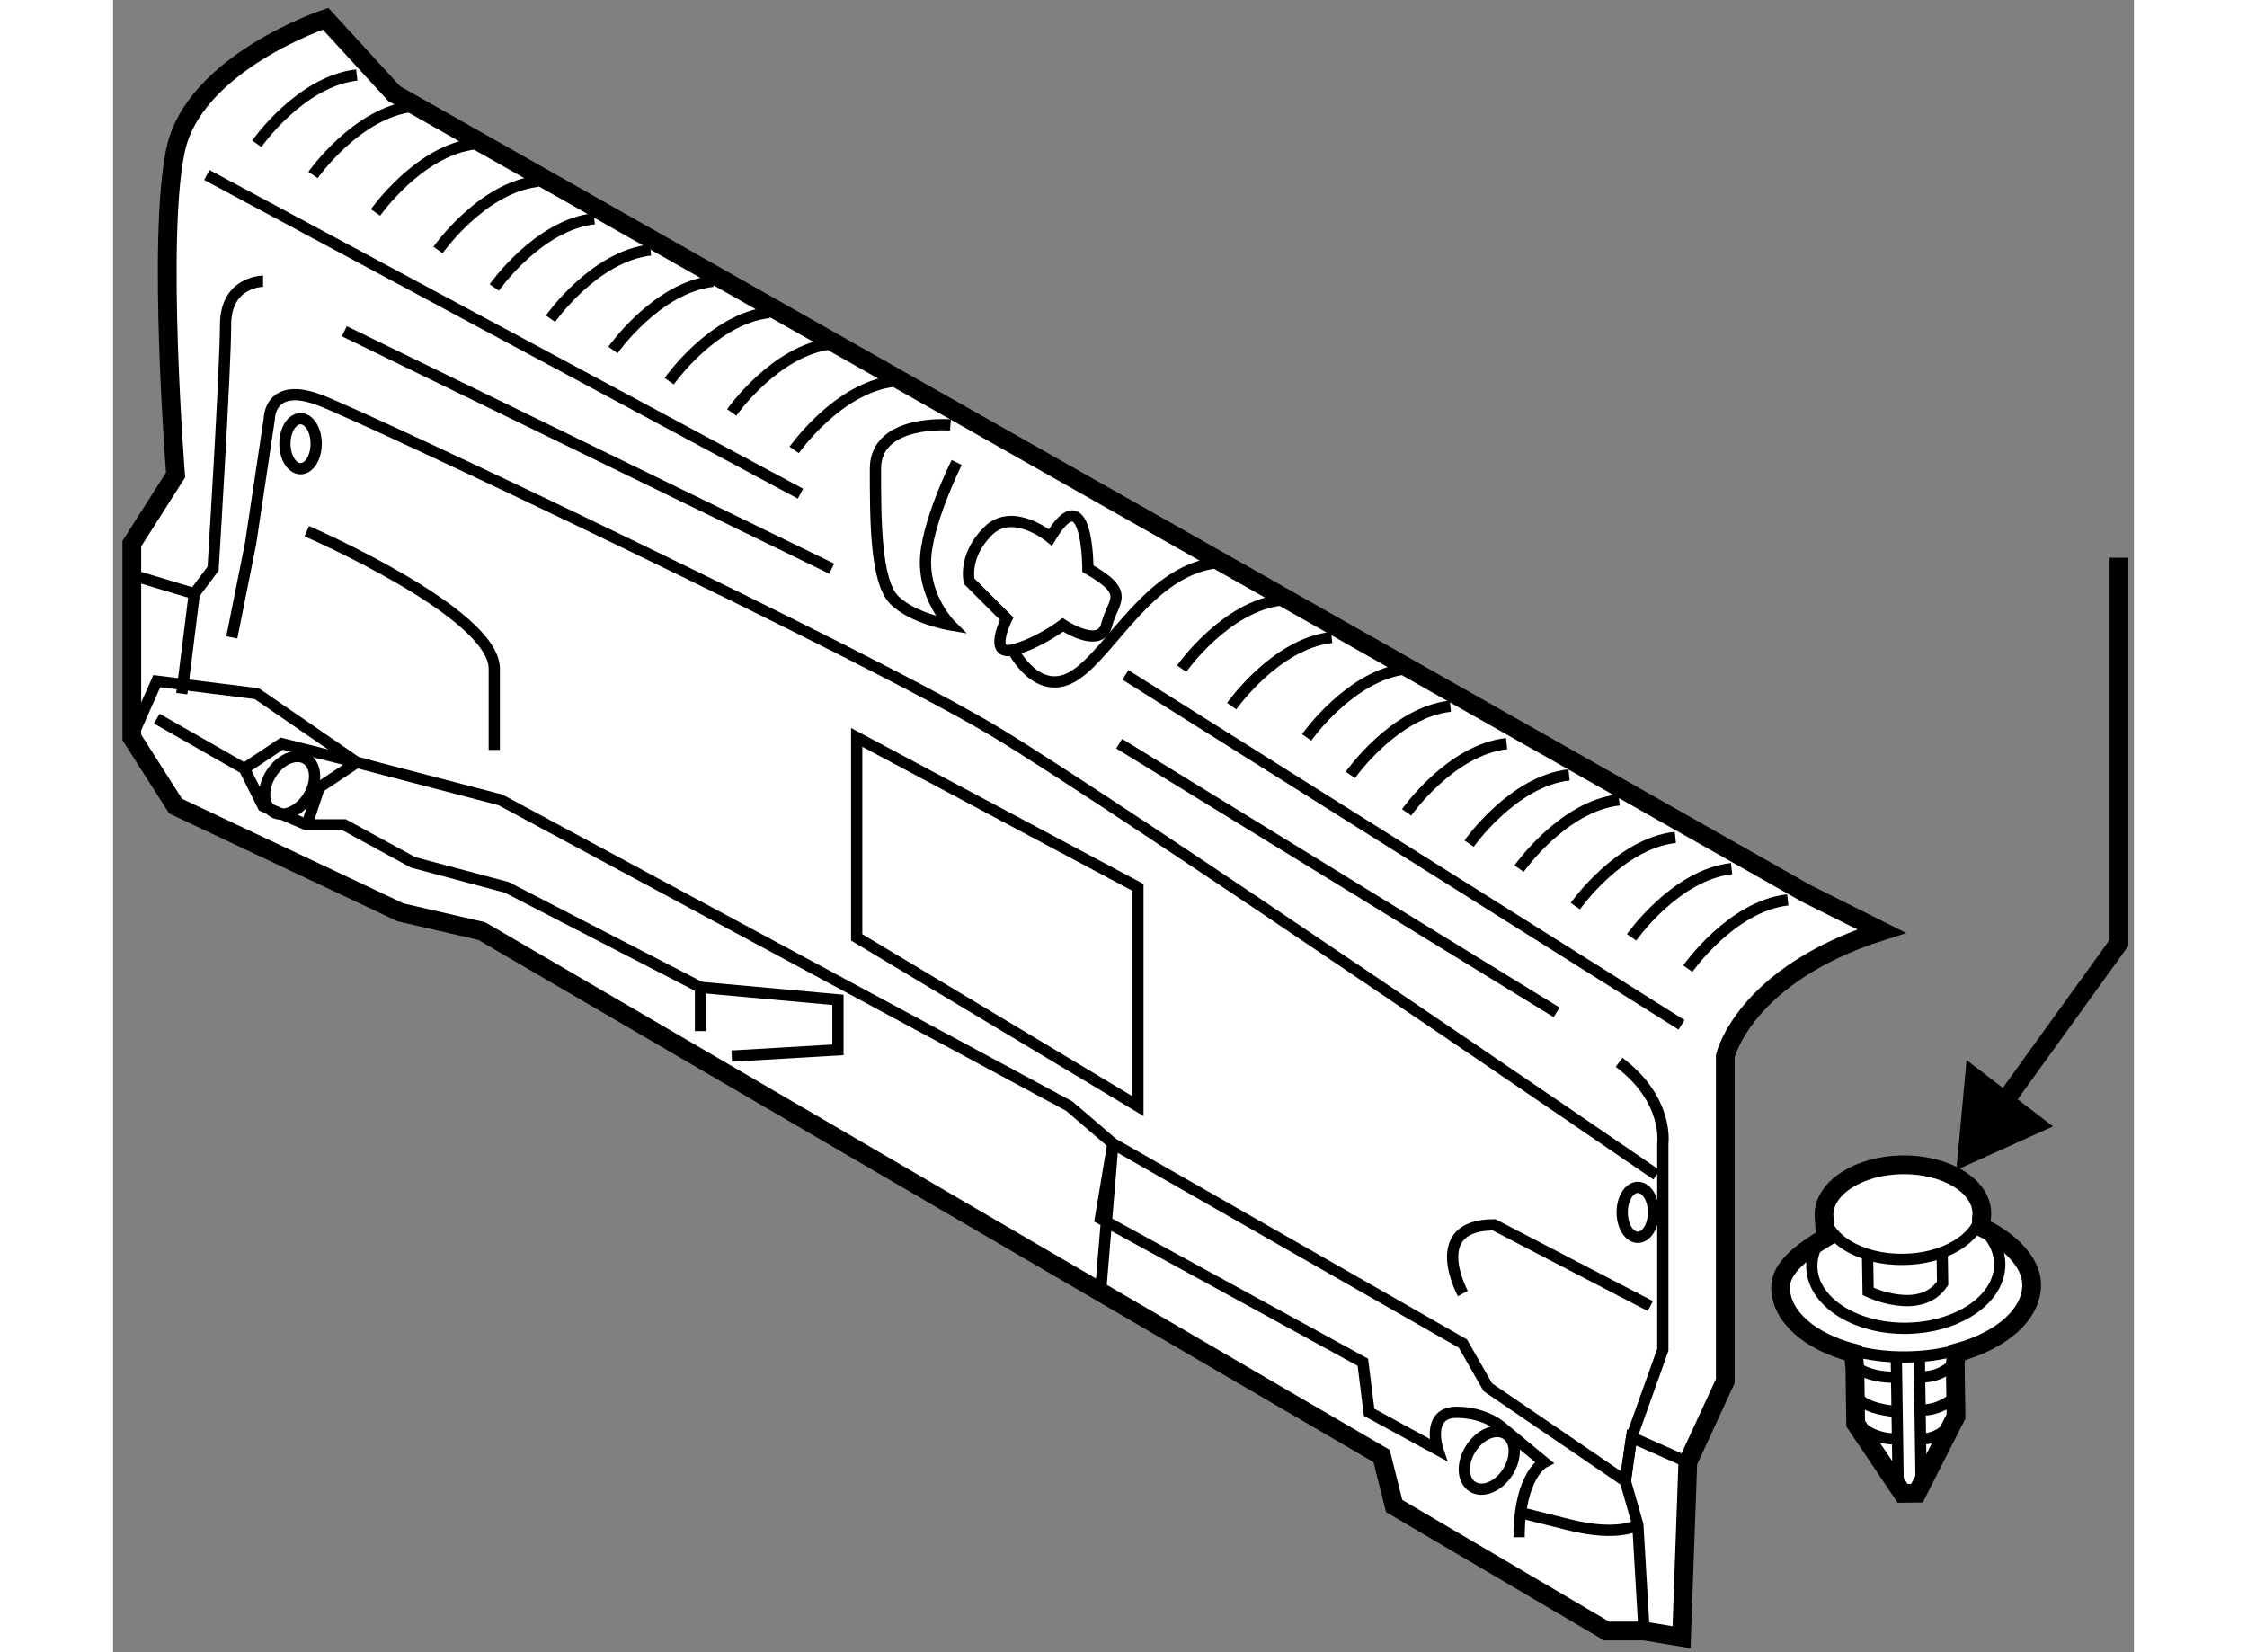 <?xml version="1.0" encoding="utf-8"?>
<!-- Generator: Adobe Illustrator 15.1.0, SVG Export Plug-In . SVG Version: 6.00 Build 0)  -->
<!DOCTYPE svg PUBLIC "-//W3C//DTD SVG 1.1//EN" "http://www.w3.org/Graphics/SVG/1.1/DTD/svg11.dtd">
<svg version="1.1" xmlns="http://www.w3.org/2000/svg" xmlns:xlink="http://www.w3.org/1999/xlink" x="0px" y="0px" width="244.8px"
	 height="180px" viewBox="145.213 43.226 53.898 44.066" enable-background="new 0 0 244.8 180" xml:space="preserve">
	
<rect x="145.213" y="43.226" width="53.898" height="44.066" fill="#808080" stroke="none"/>
	
<g><path fill="#FFFFFF" stroke="#000000" stroke-width="0.5" d="M150.88,43.726c0,0-3.499,1.167-4,3.5s0,8.667,0,8.667l-1.167,1.833
			v5.167l1.167,1.833l6,2.833l2.166,0.5l24,14l0.334,1.333l5.666,3.334h1l1,0.166l0.167-4.666l1-2.167v-8.667
			c0,0,0.501-2.167,4.167-3.333l-2-1l-37.667-21.333L150.88,43.726z"></path><line fill="none" stroke="#000000" stroke-width="0.3" x1="147.713" y1="47.893" x2="163.546" y2="56.393"></line><line fill="none" stroke="#000000" stroke-width="0.3" x1="172.213" y1="61.226" x2="187.046" y2="70.56"></line><path fill="none" stroke="#000000" stroke-width="0.3" d="M150.38,57.393c0,0,5,2.167,5,3.667s0,2.167,0,2.167"></path><path fill="none" stroke="#000000" stroke-width="0.3" d="M181.213,77.726c0,0-1.001-1.833,0.833-1.833l4.167,2.167"></path><path fill="none" stroke="#000000" stroke-width="0.3" d="M186.046,86.727l-0.166-2.834l-0.334-1.166l0.167-1.167l0.833-2.334
			v-5.5c0,0,0.168-1.167-1.166-2.167"></path><path fill="none" stroke="#000000" stroke-width="0.3" d="M149.213,50.726c0,0-1,0-1,1.167s-0.333,6.5-0.333,6.5l-0.5,0.667
			l-1.667-0.5"></path><line fill="none" stroke="#000000" stroke-width="0.3" x1="147.046" y1="61.726" x2="147.38" y2="59.06"></line><polyline fill="none" stroke="#000000" stroke-width="0.3" points="145.713,62.893 146.379,61.393 149.046,61.726 151.713,63.56 
			155.546,64.56 170.713,72.726 171.88,73.726 181.213,79.06 181.88,80.226 185.546,82.727 185.713,81.56 187.213,82.227 		"></polyline><path fill="none" stroke="#000000" stroke-width="0.3" d="M148.38,60.226l0.5-2.5l0.5-3.333c0,0,0-1,1.333-0.5
			s14.667,6.833,18,8.833S186.38,74.56,186.38,74.56"></path><line fill="none" stroke="#000000" stroke-width="0.3" x1="151.38" y1="52.06" x2="164.38" y2="58.393"></line><line fill="none" stroke="#000000" stroke-width="0.3" x1="172.046" y1="63.06" x2="183.713" y2="70.226"></line><polyline fill="none" stroke="#000000" stroke-width="0.3" points="146.379,62.393 148.713,63.726 149.213,64.726 150.38,65.226 
			151.38,65.226 153.213,66.226 155.713,66.893 160.88,69.56 160.88,70.726 		"></polyline><path fill="none" stroke="#000000" stroke-width="0.3" d="M185.88,83.893c0,0-0.501,0.333-1.834,0s-1.333-0.333-1.333-0.333"></path><path fill="none" stroke="#000000" stroke-width="0.3" d="M171.546,77.726l0.334-4l-0.334,2l7,3.833l0.167,1.334l1.833,0.999
			c0,0-0.334-0.999,0.5-0.999s1.282,0.464,1.282,0.464l1.052,0.869c0,0-0.667,0.334-0.667,2"></path><polyline fill="none" stroke="#000000" stroke-width="0.3" points="160.88,69.56 164.546,69.893 164.546,71.226 161.713,71.393 		
			"></polyline><polyline fill="none" stroke="#000000" stroke-width="0.3" points="148.713,63.726 149.713,63.06 151.713,63.56 150.713,64.226 
			150.38,65.226 		"></polyline><polygon fill="none" stroke="#000000" stroke-width="0.3" points="165.046,68.226 165.046,62.893 172.546,66.893 172.546,72.726 
					"></polygon><path fill="none" stroke="#000000" stroke-width="0.3" d="M171.213,58.393c0,0,0-2.5-1-0.833c0,0-1.001-0.833-1.667-0.167
			s-0.5,1.333-0.5,1.333l1,1c0,0-0.5,1,0.167,0.833s1.333-0.667,1.333-0.667s1,0.667,1.167,0S172.38,59.06,171.213,58.393z"></path><path fill="none" stroke="#000000" stroke-width="0.3" d="M167.546,54.56c0,0-2-0.167-2,1.167s0,3,0.5,3.5s1.5,0.667,1.5,0.667
			s-0.666-0.667-0.666-1.667s0.833-2.667,0.833-2.667"></path><path fill="none" stroke="#000000" stroke-width="0.3" d="M169.213,60.56c0,0,0.667,1.333,1.667,0.667s2-2.833,3.833-3"></path><ellipse fill="none" stroke="#000000" stroke-width="0.3" cx="150.213" cy="55.06" rx="0.417" ry="0.667"></ellipse><ellipse fill="none" stroke="#000000" stroke-width="0.3" cx="185.88" cy="75.56" rx="0.417" ry="0.666"></ellipse><path fill="none" stroke="#000000" stroke-width="0.3" d="M150.546,47.893c0,0,1.167-1.667,2.667-1.833"></path><path fill="none" stroke="#000000" stroke-width="0.3" d="M149.046,47.06c0,0,1.167-1.667,2.667-1.833"></path><path fill="none" stroke="#000000" stroke-width="0.3" d="M152.213,48.893c0,0,1.167-1.667,2.667-1.833"></path><path fill="none" stroke="#000000" stroke-width="0.3" d="M153.88,49.893c0,0,1.167-1.667,2.667-1.833"></path><path fill="none" stroke="#000000" stroke-width="0.3" d="M155.38,50.893c0,0,1.167-1.667,2.667-1.833"></path><path fill="none" stroke="#000000" stroke-width="0.3" d="M156.88,51.726c0,0,1.167-1.667,2.667-1.833"></path><path fill="none" stroke="#000000" stroke-width="0.3" d="M158.546,52.56c0,0,1.167-1.667,2.667-1.833"></path><path fill="none" stroke="#000000" stroke-width="0.3" d="M160.046,53.393c0,0,1.167-1.667,2.667-1.833"></path><path fill="none" stroke="#000000" stroke-width="0.3" d="M161.713,54.226c0,0,1.167-1.667,2.667-1.833"></path><path fill="none" stroke="#000000" stroke-width="0.3" d="M163.379,55.226c0,0,1.167-1.667,2.667-1.833"></path><path fill="none" stroke="#000000" stroke-width="0.3" d="M173.713,61.06c0,0,1.167-1.667,2.667-1.833"></path><path fill="none" stroke="#000000" stroke-width="0.3" d="M175.047,62.06c0,0,1.167-1.667,2.667-1.833"></path><path fill="none" stroke="#000000" stroke-width="0.3" d="M177.047,62.893c0,0,1.167-1.667,2.667-1.833"></path><path fill="none" stroke="#000000" stroke-width="0.3" d="M178.213,63.893c0,0,1.167-1.667,2.667-1.833"></path><path fill="none" stroke="#000000" stroke-width="0.3" d="M179.713,64.893c0,0,1.167-1.667,2.667-1.833"></path><path fill="none" stroke="#000000" stroke-width="0.3" d="M181.379,65.726c0,0,1.167-1.667,2.667-1.833"></path><path fill="none" stroke="#000000" stroke-width="0.3" d="M182.713,66.393c0,0,1.167-1.667,2.667-1.833"></path><path fill="none" stroke="#000000" stroke-width="0.3" d="M184.213,67.393c0,0,1.167-1.667,2.667-1.833"></path><path fill="none" stroke="#000000" stroke-width="0.3" d="M185.713,68.226c0,0,1.167-1.667,2.667-1.833"></path><path fill="none" stroke="#000000" stroke-width="0.3" d="M187.213,69.06c0,0,1.167-1.667,2.667-1.833"></path><ellipse transform="matrix(0.843 0.539 -0.539 0.843 72.823 -85.035)" fill="none" stroke="#000000" stroke-width="0.3" cx="181.88" cy="82.06" rx="0.583" ry="0.833"></ellipse><ellipse transform="matrix(0.843 0.539 -0.539 0.843 58.104 -70.637)" fill="none" stroke="#000000" stroke-width="0.3" cx="149.889" cy="64.079" rx="0.583" ry="0.833"></ellipse></g>



	
<g><path fill="#FFFFFF" stroke="#000000" stroke-width="0.5" d="M194.346,79.612l0.02,1.391l-1.041,2.047l-0.383,0.004l-1.252-1.859
			l-0.021-1.467l-0.043-0.416c-1.136-0.295-1.929-0.958-1.94-1.74c-0.007-0.538,0.598-0.976,1.198-1.337l-0.039-0.596
			c-0.011-0.727,0.923-1.331,2.085-1.347c1.163-0.017,2.113,0.56,2.124,1.287c0,0.049-0.003,0.099-0.011,0.15l0.002,0.228
			c0.732,0.347,1.329,0.921,1.338,1.52c0.011,0.809-0.814,1.512-2.003,1.83L194.346,79.612z"></path><path fill="none" stroke="#000000" stroke-width="0.3" d="M195.04,75.599c-0.109,0.669-0.992,1.203-2.075,1.216
			c-1.162,0.018-2.112-0.568-2.123-1.307"></path><path fill="none" stroke="#000000" stroke-width="0.3" d="M194.377,79.239c-0.402,0.109-0.848,0.173-1.317,0.178
			c-0.512,0.01-0.999-0.054-1.436-0.17"></path><line fill="none" stroke="#000000" stroke-width="0.3" x1="192.774" y1="79.462" x2="192.824" y2="82.866"></line><line fill="none" stroke="#000000" stroke-width="0.3" x1="193.387" y1="79.413" x2="193.437" y2="82.896"></line><path fill="none" stroke="#000000" stroke-width="0.3" d="M192.006,76.677l0.016,0.994c0,0,1.388,0.673,1.987-0.219l-0.013-0.84"></path><path fill="none" stroke="#000000" stroke-width="0.3" d="M195.044,75.956c0.302,0.273,0.482,0.61,0.488,0.977
			c0.014,0.931-1.098,1.7-2.483,1.72c-1.385,0.021-2.517-0.718-2.53-1.646c-0.005-0.324,0.128-0.631,0.362-0.893"></path><path fill="none" stroke="#000000" stroke-width="0.3" d="M191.718,80.432c0,0,0.043,0.345,1.077,0.444"></path><path fill="none" stroke="#000000" stroke-width="0.3" d="M193.406,80.829c0,0,0.5,0.068,0.99-0.396"></path><path fill="none" stroke="#000000" stroke-width="0.3" d="M191.688,81.161c0,0,0.39,0.452,1.079,0.443"></path><path fill="none" stroke="#000000" stroke-width="0.3" d="M193.456,81.595c0,0,0.384,0.07,0.797-0.396"></path><path fill="none" stroke="#000000" stroke-width="0.3" d="M191.667,79.667c0,0,0.349,0.302,1.075,0.291"></path><path fill="none" stroke="#000000" stroke-width="0.3" d="M193.47,79.948c0,0,0.498,0.031,0.876-0.394"></path></g><g><polyline fill="none" stroke="#000000" stroke-width="0.5" points="195.141,73.323 198.711,68.375 198.711,58.102 		"></polyline><polygon points="194.648,71.499 194.375,74.43 196.953,73.268 		"></polygon></g>


</svg>